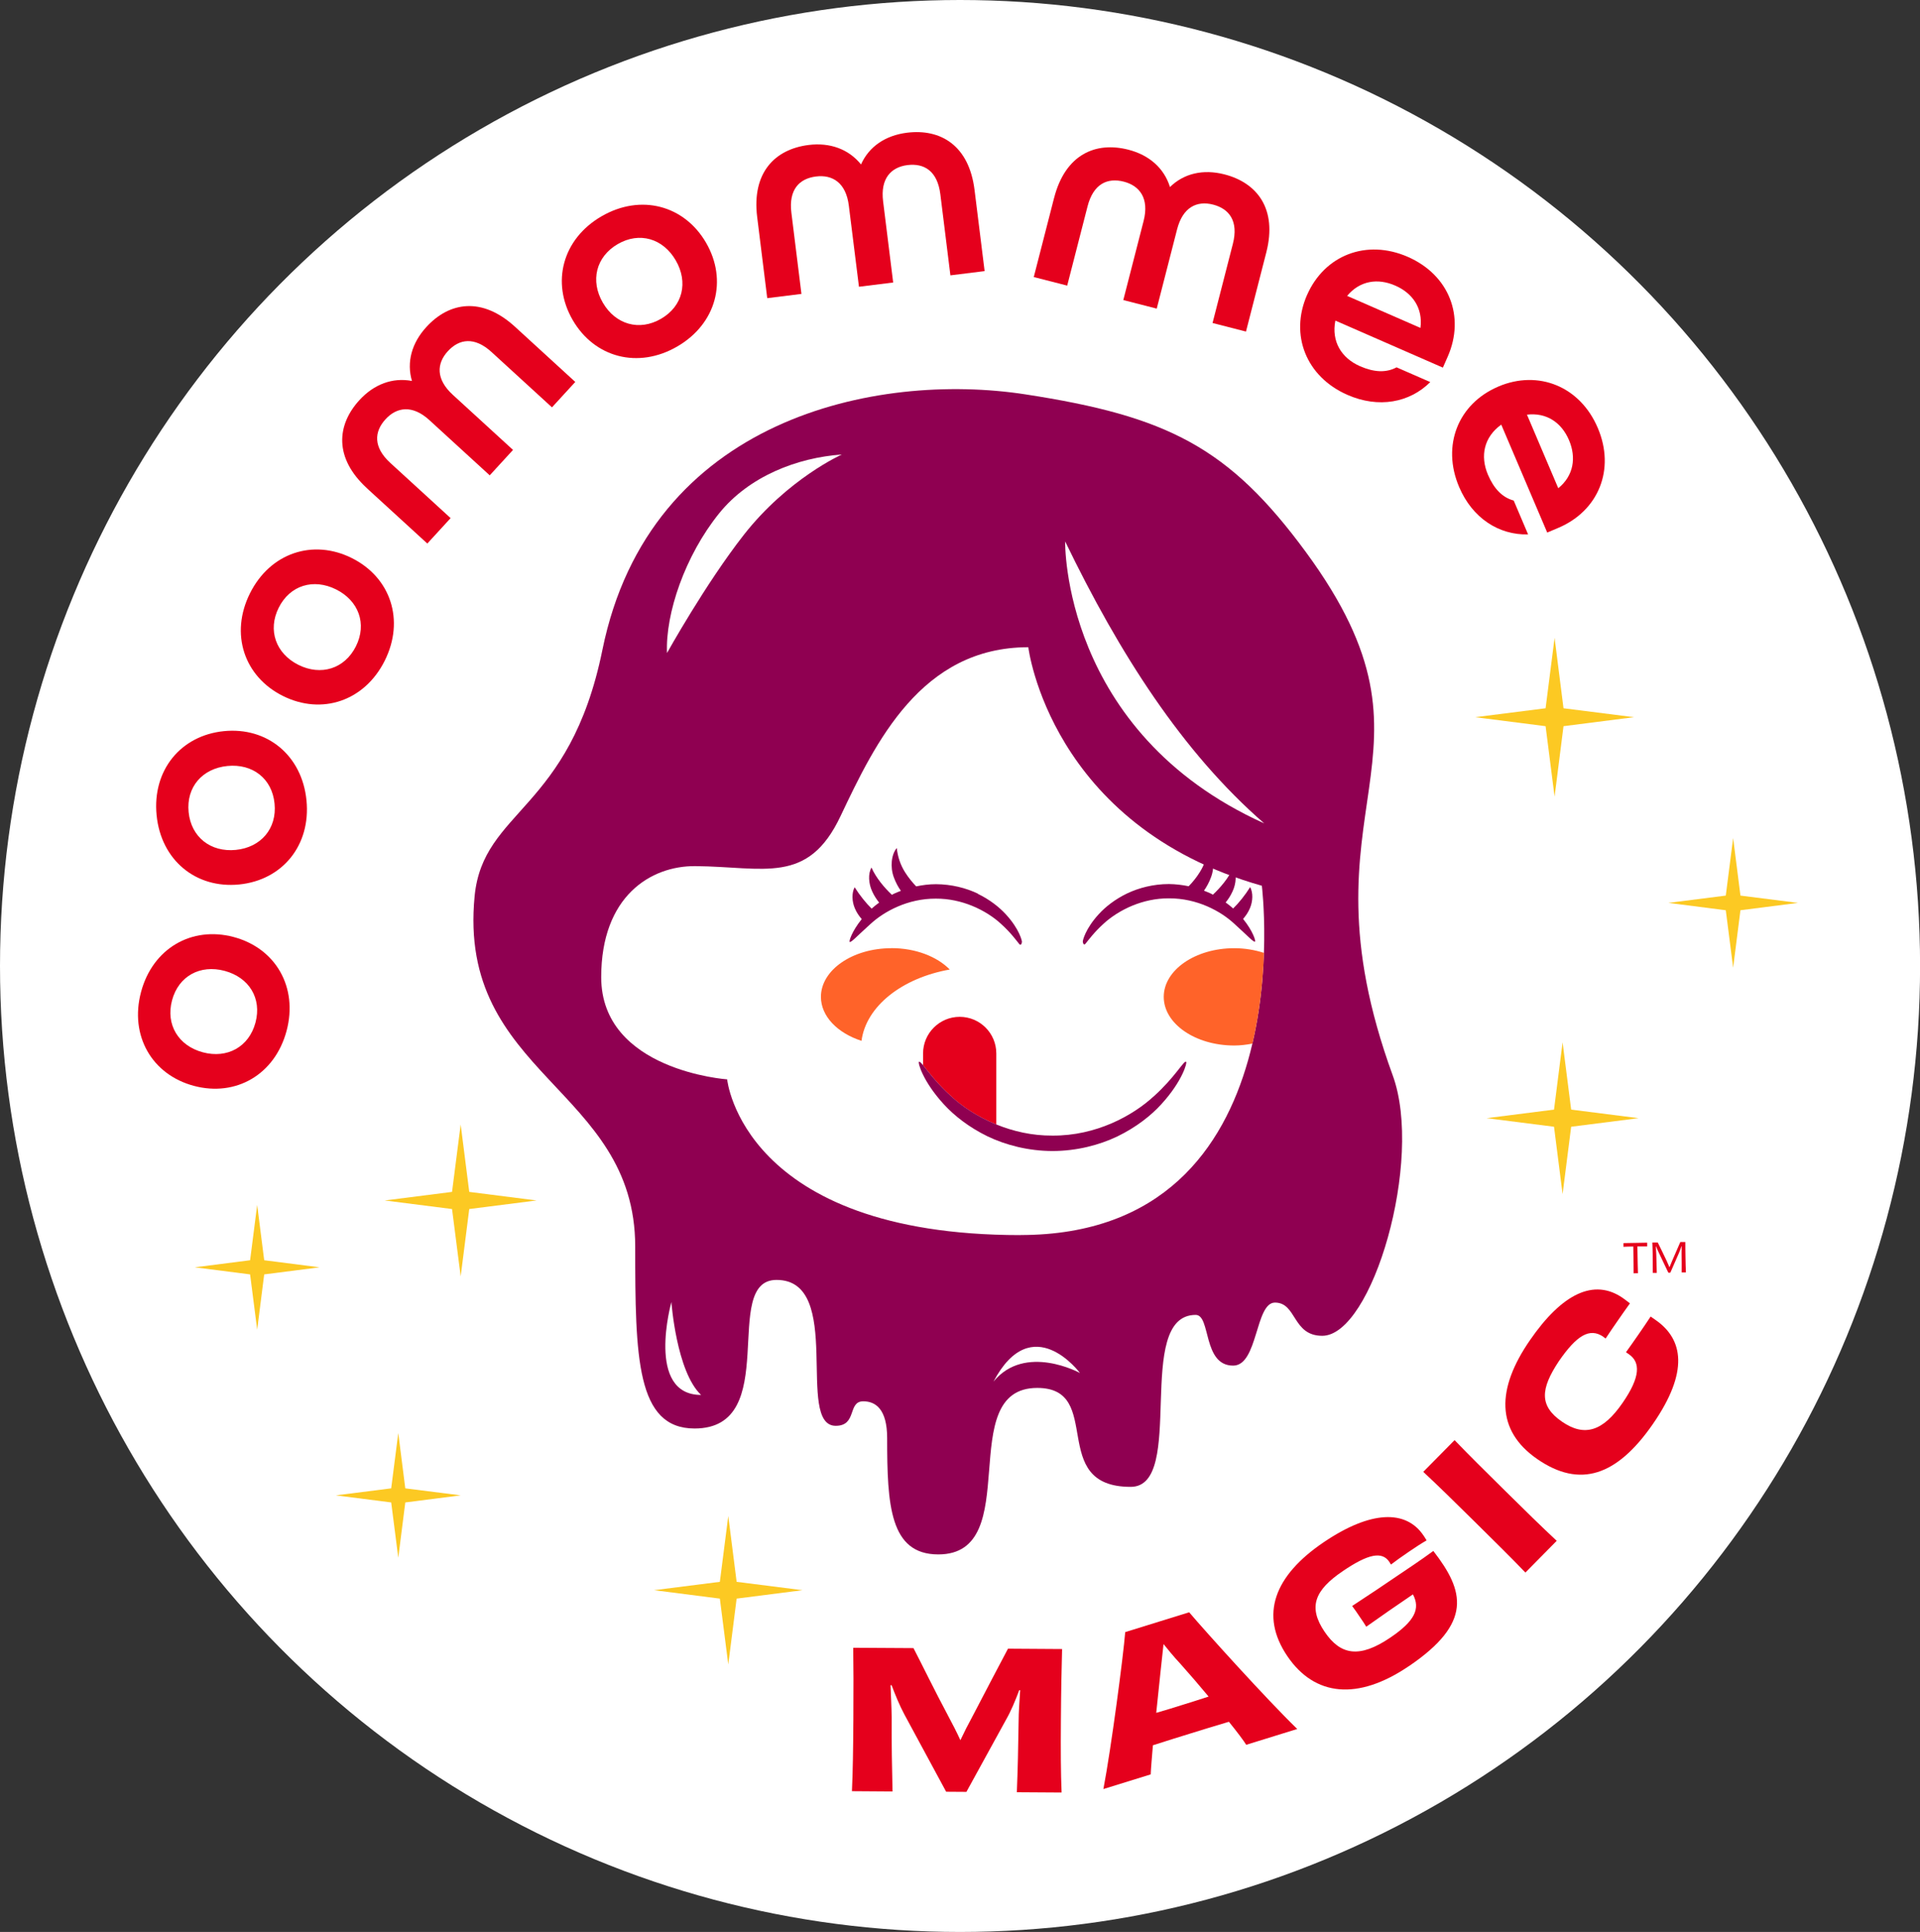 <svg viewBox="0 0 271.07 272.8" xmlns="http://www.w3.org/2000/svg" id="Layer_2"><rect x="0" y="0" width="271.07" height="272.8" fill="#333333" stroke="none"/><defs><style>.cls-1{fill:#fcc923;}.cls-1,.cls-2,.cls-3,.cls-4,.cls-5{stroke-width:0px;}.cls-2{fill:#e5001c;}.cls-3{fill:#ff6329;}.cls-4{fill:#8f0051;}.cls-5{fill:#fff;}</style></defs><g id="Layer_1-2"><ellipse ry="136.4" rx="135.54" cy="136.4" cx="135.54" class="cls-5"></ellipse><path d="M27.38,153.33c-5.93-1.58-9.11-7.09-7.47-13.25,1.64-6.16,7.15-9.35,13.08-7.77,5.93,1.58,9.11,7.09,7.47,13.25-1.65,6.17-7.15,9.35-13.08,7.77ZM31.71,137.09c-3.44-.92-6.5.72-7.42,4.16-.92,3.44.91,6.42,4.35,7.34,3.44.92,6.51-.76,7.43-4.2.92-3.44-.92-6.38-4.36-7.3Z" class="cls-2"></path><path d="M33.77,124.89c-6.11.61-11.03-3.42-11.66-9.77-.63-6.35,3.4-11.27,9.5-11.88,6.11-.61,11.03,3.42,11.66,9.77.63,6.35-3.4,11.27-9.5,11.88ZM32.11,108.16c-3.54.35-5.83,2.97-5.48,6.51.35,3.54,3.12,5.69,6.66,5.34,3.54-.35,5.83-3.01,5.47-6.55-.35-3.54-3.11-5.65-6.65-5.3Z" class="cls-2"></path><path d="M39.94,98.27c-5.49-2.74-7.5-8.78-4.65-14.49,2.85-5.71,8.89-7.72,14.38-4.98,5.49,2.74,7.5,8.78,4.65,14.49-2.85,5.71-8.89,7.72-14.38,4.98ZM47.45,83.23c-3.18-1.59-6.51-.6-8.1,2.58-1.59,3.18-.4,6.48,2.78,8.07,3.18,1.59,6.53.56,8.12-2.62,1.59-3.18.38-6.44-2.8-8.03Z" class="cls-2"></path><path d="M51.82,68.95c-4.68-4.28-4.3-8.93-1.07-12.46,2.05-2.23,4.67-3.22,7.41-2.7-.78-2.66-.03-5.36,2.04-7.62,3.23-3.53,7.83-4.31,12.51-.03l8.51,7.79-3.29,3.59-8.51-7.79c-2.44-2.24-4.6-1.88-6.2-.13-1.57,1.72-1.71,3.93.7,6.14l8.51,7.79-3.29,3.59-8.51-7.79c-2.41-2.21-4.63-1.85-6.2-.13-1.6,1.75-1.77,3.93.68,6.17l8.51,7.79-3.29,3.59-8.51-7.79Z" class="cls-2"></path><path d="M80.86,45.2c-3.08-5.31-1.45-11.46,4.07-14.66,5.52-3.2,11.67-1.57,14.75,3.73,3.08,5.31,1.45,11.46-4.07,14.66-5.52,3.2-11.67,1.57-14.75-3.73ZM95.4,36.76c-1.79-3.08-5.11-4.08-8.19-2.29-3.08,1.79-3.89,5.19-2.1,8.27,1.79,3.08,5.15,4.06,8.22,2.27,3.08-1.79,3.86-5.17,2.07-8.25Z" class="cls-2"></path><path d="M106.9,30.65c-.78-6.29,2.52-9.59,7.27-10.18,3-.37,5.64.58,7.39,2.75,1.13-2.53,3.45-4.1,6.49-4.48,4.75-.59,8.76,1.79,9.54,8.09l1.42,11.45-4.83.6-1.42-11.45c-.41-3.29-2.28-4.41-4.64-4.12-2.31.29-3.85,1.88-3.44,5.13l1.42,11.45-4.83.6-1.43-11.45c-.4-3.25-2.32-4.41-4.63-4.12-2.36.29-3.89,1.85-3.48,5.13l1.42,11.45-4.83.6-1.42-11.45Z" class="cls-2"></path><path d="M148.82,27.95c1.58-6.14,5.85-8,10.49-6.81,2.93.75,5.04,2.6,5.87,5.27,1.98-1.94,4.71-2.55,7.68-1.79,4.64,1.19,7.49,4.88,5.92,11.02l-2.87,11.18-4.72-1.21,2.87-11.18c.82-3.21-.51-4.95-2.8-5.54-2.26-.58-4.27.34-5.08,3.51l-2.87,11.18-4.72-1.21,2.87-11.18c.81-3.17-.55-4.96-2.8-5.54-2.3-.59-4.3.29-5.12,3.5l-2.87,11.18-4.72-1.21,2.87-11.18Z" class="cls-2"></path><path d="M184.53,41.66c2.46-5.62,8.38-7.95,14.23-5.39,5.85,2.56,8.1,8.45,5.64,14.07l-.69,1.57-15.18-6.64c-.58,2.96.86,5.29,3.48,6.44,1.99.87,3.69.95,5.16.16l4.76,2.08c-2.93,2.92-7.3,3.73-11.69,1.81-5.85-2.56-8.17-8.48-5.71-14.11ZM200.54,46.3c.37-2.79-1.11-4.91-3.55-5.97-2.51-1.1-5.02-.68-6.8,1.45l10.35,4.52Z" class="cls-2"></path><path d="M211.54,54.58c5.65-2.4,11.55-.02,14.04,5.85,2.5,5.87.09,11.7-5.56,14.1l-1.58.67-6.49-15.24c-2.45,1.76-3,4.43-1.88,7.07.85,1.99,2.04,3.22,3.64,3.65l2.03,4.78c-4.13.11-7.87-2.3-9.74-6.7-2.5-5.87-.12-11.77,5.53-14.17ZM220,68.94c2.18-1.77,2.56-4.33,1.52-6.78-1.07-2.52-3.19-3.93-5.94-3.61l4.42,10.39Z" class="cls-2"></path><path d="M186.68,188.62c-4.24,0-3.58-4.69-6.68-4.69-2.8,0-2.38,8.9-5.9,8.9-4.34,0-3.12-7.16-5.29-7.16-8.83,0-1.23,24.28-9.18,24.28-11.82,0-3.61-13.97-13.19-13.97-11.88,0-1.6,23.51-13.97,23.51-6.85,0-7.22-6.98-7.22-16.42,0-4.1-1.64-5.2-3.37-5.2-2.25,0-.84,3.46-3.89,3.46-5.78,0,1.3-20.6-8.36-20.6-7.98,0,.91,20.98-11.57,20.98-8.21,0-8.38-10.05-8.38-25.67,0-22.47-25.15-24.19-22.67-49.52,1.2-12.22,13.41-12,18.04-34.76,6.66-32.75,38.73-39.3,59.68-36.08,20.13,3.09,28.78,7.49,39.65,22.29,21.53,29.33-1.89,35.12,12.25,73.88,4.38,12-2.9,36.77-9.95,36.77Z" class="cls-4"></path><path d="M94.79,183.85s-3.67,13.12,4.19,13.12c-3.49-3.3-4.19-13.12-4.19-13.12Z" class="cls-5"></path><path d="M152.47,193.87s-6.75-9.09-12.21,1.22c4.47-5.46,12.21-1.22,12.21-1.22Z" class="cls-5"></path><path d="M144.07,174.4c-39.25,0-41.41-21.99-41.41-21.99,0,0-17.78-1.23-17.78-14.43,0-11.43,6.99-15.74,13.3-15.68,9.69.08,15.87,2.7,20.48-7.04,4.94-10.42,11.39-23.87,26.52-23.87,0,0,3.03,25.21,32.97,33.68,0,0,6.17,49.32-34.08,49.32Z" class="cls-5"></path><path d="M174.25,133.89c-5.49,0-9.95,3.08-9.95,6.87s4.45,6.87,9.95,6.87c.89,0,1.74-.11,2.57-.27,1.07-4.6,1.5-9.08,1.63-12.81-1.28-.41-2.69-.66-4.2-.66Z" class="cls-3"></path><path d="M125.85,133.89c-5.49,0-9.95,3.08-9.95,6.87,0,2.75,2.35,5.12,5.73,6.21.64-4.89,5.73-8.88,12.46-10.07-1.79-1.82-4.81-3.02-8.24-3.02Z" class="cls-3"></path><path d="M134.3,154.82c1.56,1.44,3.75,2.9,6.36,3.96v-10.03c0-2.86-2.32-5.17-5.17-5.17s-5.17,2.32-5.17,5.17v1.66c.66.81,1.88,2.5,3.98,4.4Z" class="cls-2"></path><path d="M162.87,154.82c-2.95,2.72-8.12,5.57-14.28,5.53-2.91.02-5.59-.62-7.92-1.57-2.61-1.06-4.8-2.52-6.36-3.96-2.1-1.9-3.32-3.59-3.98-4.4-.29-.35-.49-.55-.58-.5-.21.07.52,2.76,3.49,6,1.47,1.61,3.55,3.25,6.17,4.53,2.62,1.26,5.81,2.07,9.19,2.08,3.38-.01,6.57-.82,9.19-2.08,2.62-1.28,4.71-2.92,6.17-4.53,2.97-3.24,3.7-5.93,3.49-6-.32-.18-1.54,2.17-4.57,4.9Z" class="cls-4"></path><path d="M138.07,126.19c-1.69-.81-3.75-1.33-5.93-1.34-.96,0-1.89.12-2.79.31-.51-.53-1.1-1.24-1.57-1.99-.66-1.04-1.05-2.23-1.17-3.43-.78.92-.96,2.7-.41,4.16.26.71.6,1.34.99,1.89-.34.13-.67.26-.99.41-.1.05-.18.1-.28.15-1-.94-2.24-2.37-2.88-3.85-.51.87-.42,2.28.11,3.4.27.59.61,1.1.97,1.55-.38.28-.74.56-1.06.85-.78-.76-1.7-1.9-2.4-3.02-.42.78-.4,1.98.03,2.98.25.6.6,1.09.97,1.52-1.44,1.79-1.82,3.17-1.7,3.22.21.12.99-.78,2.95-2.54,1.9-1.75,5.24-3.59,9.21-3.57,1.88-.01,3.6.4,5.11,1.01,1.69.69,3.1,1.63,4.1,2.56,1.36,1.22,2.14,2.32,2.57,2.84.19.23.35.03.38-.3.01-.14-.34-1.78-2.25-3.87-.95-1.04-2.29-2.1-3.98-2.92Z" class="cls-4"></path><path d="M175.5,129.76c.37-.43.72-.92.97-1.52.43-1.01.45-2.2.03-2.98-.7,1.12-1.62,2.27-2.4,3.02-.32-.29-.68-.57-1.06-.85.36-.44.7-.95.97-1.55.53-1.12.62-2.53.11-3.4-.63,1.48-1.87,2.91-2.88,3.85-.1-.05-.18-.1-.28-.15-.31-.15-.65-.28-.98-.41.38-.55.73-1.18.99-1.89.56-1.46.38-3.24-.41-4.16-.12,1.2-.51,2.39-1.17,3.43-.46.75-1.05,1.46-1.57,1.99-.89-.18-1.82-.3-2.79-.31-2.18,0-4.23.53-5.93,1.34-1.69.82-3.03,1.88-3.98,2.92-1.91,2.09-2.26,3.73-2.25,3.87.03.33.19.53.38.3.43-.52,1.21-1.61,2.57-2.84,1.01-.93,2.42-1.87,4.1-2.56,1.51-.61,3.23-1.02,5.11-1.01,3.98-.02,7.31,1.81,9.21,3.57,1.95,1.76,2.74,2.66,2.95,2.54.12-.04-.25-1.43-1.7-3.22Z" class="cls-4"></path><path d="M94.17,92.22c-.24-5.6,2.55-13.76,7.34-19.71,4.26-5.29,11.08-7.89,17.34-8.33,0,0-7.61,3.39-13.85,11.36-5.4,6.9-10.83,16.67-10.83,16.67Z" class="cls-5"></path><path d="M178.49,116.27c-28.63-12.92-28.11-39.82-28.11-39.82,7.64,15.81,16.54,29.76,28.11,39.82Z" class="cls-5"></path><polygon points="56.23 202.35 57.22 210.16 65.04 211.15 57.22 212.15 56.23 219.96 55.23 212.15 47.42 211.15 55.23 210.16 56.23 202.35" class="cls-1"></polygon><polygon points="36.31 170.14 37.3 177.95 45.12 178.95 37.3 179.95 36.31 187.76 35.31 179.95 27.5 178.95 35.31 177.95 36.31 170.14" class="cls-1"></polygon><polygon points="102.82 214.06 104 223.36 113.3 224.54 104 225.73 102.82 235.03 101.63 225.73 92.34 224.54 101.63 223.36 102.82 214.06" class="cls-1"></polygon><polygon points="219.48 90.06 220.74 100.01 230.69 101.27 220.74 102.54 219.48 112.49 218.21 102.54 208.26 101.27 218.21 100.01 219.48 90.06" class="cls-1"></polygon><polygon points="220.61 147.17 221.82 156.68 231.34 157.89 221.82 159.1 220.61 168.62 219.4 159.1 209.88 157.89 219.4 156.68 220.61 147.17" class="cls-1"></polygon><polygon points="65.04 158.78 66.25 168.3 75.76 169.51 66.25 170.72 65.04 180.23 63.82 170.72 54.31 169.51 63.82 168.3 65.04 158.78" class="cls-1"></polygon><polygon points="244.69 118.34 245.72 126.46 253.84 127.49 245.72 128.53 244.69 136.64 243.65 128.53 235.54 127.49 243.65 126.46 244.69 118.34" class="cls-1"></polygon><path d="M232.55,175.48v.25s0,.27,0,.27c-.49,0-.97,0-1.38,0,.03,1.7.06,3.42.08,3.79-.09,0-.22,0-.31,0-.08,0-.2,0-.3.01.01-.37-.02-2.09-.05-3.79-.41,0-.89.02-1.39.04v-.26s0-.26,0-.26l3.34-.06Z" class="cls-2"></path><path d="M237.42,179.69c.01-.91,0-1.66-.01-2.65,0-.34,0-.72.01-1.07h-.03c-.1.33-.24.7-.37,1l-1.2,2.74h-.28s-1.31-2.75-1.31-2.75c-.15-.31-.3-.66-.42-.97h-.03c.02.39.05.82.06,1.19.02,1.01.04,1.63.07,2.56h-.56c0-.61,0-1.23-.01-2.15-.02-.94-.03-1.58-.06-2.14h.77c.21.38.74,1.53,1.26,2.6.11.23.26.57.38.87h.02c.11-.29.24-.59.36-.87.47-1.07.96-2.22,1.16-2.67h.71c0,.55,0,1.19.02,2.13s.03,1.54.06,2.16h-.61Z" class="cls-2"></path><path d="M143.56,253.08c.13-3.38.2-6.21.25-9.94,0-1.4.13-2.97.22-4.46l-.13-.03c-.55,1.48-1.18,2.99-1.86,4.17l-5.6,10.2-2.86-.02-5.9-10.92c-.67-1.25-1.28-2.74-1.81-4.14l-.14.03c.05,1.51.14,3,.16,4.54-.02,3.92.04,6.97.12,10.45l-5.73-.04c.13-2.92.17-5.86.2-10.15.03-4.43.02-7.45-.02-10.1l8.51.05c1.09,2.09,2.85,5.74,4.99,9.75.51.95,1.1,2.09,1.63,3.25.55-1.16,1.12-2.29,1.64-3.23,2.02-3.88,3.99-7.64,5.08-9.69l7.64.05c-.07,2.65-.14,5.67-.17,10.1-.03,4.29-.02,7.24.1,10.16l-6.32-.04Z" class="cls-2"></path><path d="M175.95,246.38c-.35-.57-1.26-1.79-2.45-3.26-1.97.58-3.93,1.19-5.45,1.66-1.37.42-3.38,1.05-5.28,1.66-.15,1.8-.28,3.31-.31,4.11l-6.68,2.07c1.1-5.77,2.81-18.74,3.08-22.16l9.03-2.8c2.23,2.64,10.93,12.28,15.26,16.48l-7.2,2.23ZM170.64,239.57c-1.35-1.62-2.73-3.23-3.94-4.58-1.06-1.14-1.84-2.11-2.43-2.84-.11.94-.23,2.17-.41,3.78-.18,1.78-.41,3.89-.62,5.93,1.3-.37,2.61-.78,3.59-1.09,1.03-.32,2.42-.75,3.81-1.21Z" class="cls-2"></path><path d="M198.9,235.27c-7.22,4.9-13.3,4.25-17.14-1.4-3.96-5.83-1.86-11.36,5.09-16.08,6.71-4.55,11.66-4.61,14.11-.99.15.22.3.45.45.71-.59.33-1.57.96-2.5,1.6-1.03.7-1.95,1.36-2.53,1.81-.09-.13-.16-.28-.24-.39-1.03-1.52-3-1.1-6.55,1.31-4,2.71-4.94,5.08-2.58,8.57,2.23,3.29,4.89,3.8,9.27.83,3.49-2.36,4.27-4.1,3.2-6.11-2.08,1.41-4.79,3.28-6.59,4.57-.17-.31-.61-.95-.83-1.27-.45-.67-.83-1.23-1.16-1.66,2.35-1.53,4.75-3.15,6.51-4.35,1.36-.92,3.17-2.11,4.95-3.42,4.4,5.67,5.58,10.15-3.48,16.29Z" class="cls-2"></path><path d="M215.36,222.05c-2.15-2.24-4.1-4.15-7.15-7.17-3.08-3.04-5.02-4.95-7.27-7.05l4.42-4.48c2.12,2.2,4.06,4.12,7.13,7.15,3.04,3,5,4.93,7.29,7.07l-4.42,4.48Z" class="cls-2"></path><path d="M226.37,188.76c-1.96-1.35-3.81-.14-6.27,3.42-2.65,3.98-2.78,6.35.42,8.56,3.2,2.21,5.8,1.35,8.56-2.65,2.55-3.69,2.52-5.74.9-6.86l-.42-.29c.6-.83,1.17-1.65,1.74-2.47.58-.84,1.18-1.71,1.74-2.57l.69.48c3.93,2.72,4.73,7.31-.36,14.68-5.08,7.35-10.31,9.13-16.33,4.97-5.87-4.05-5.79-9.91-1.03-16.8,4.54-6.58,9.04-8.76,13.1-5.95.33.23.67.5,1.01.76-.59.81-1.17,1.65-1.76,2.5-.57.82-1.12,1.62-1.67,2.46l-.33-.23Z" class="cls-2"></path></g></svg>